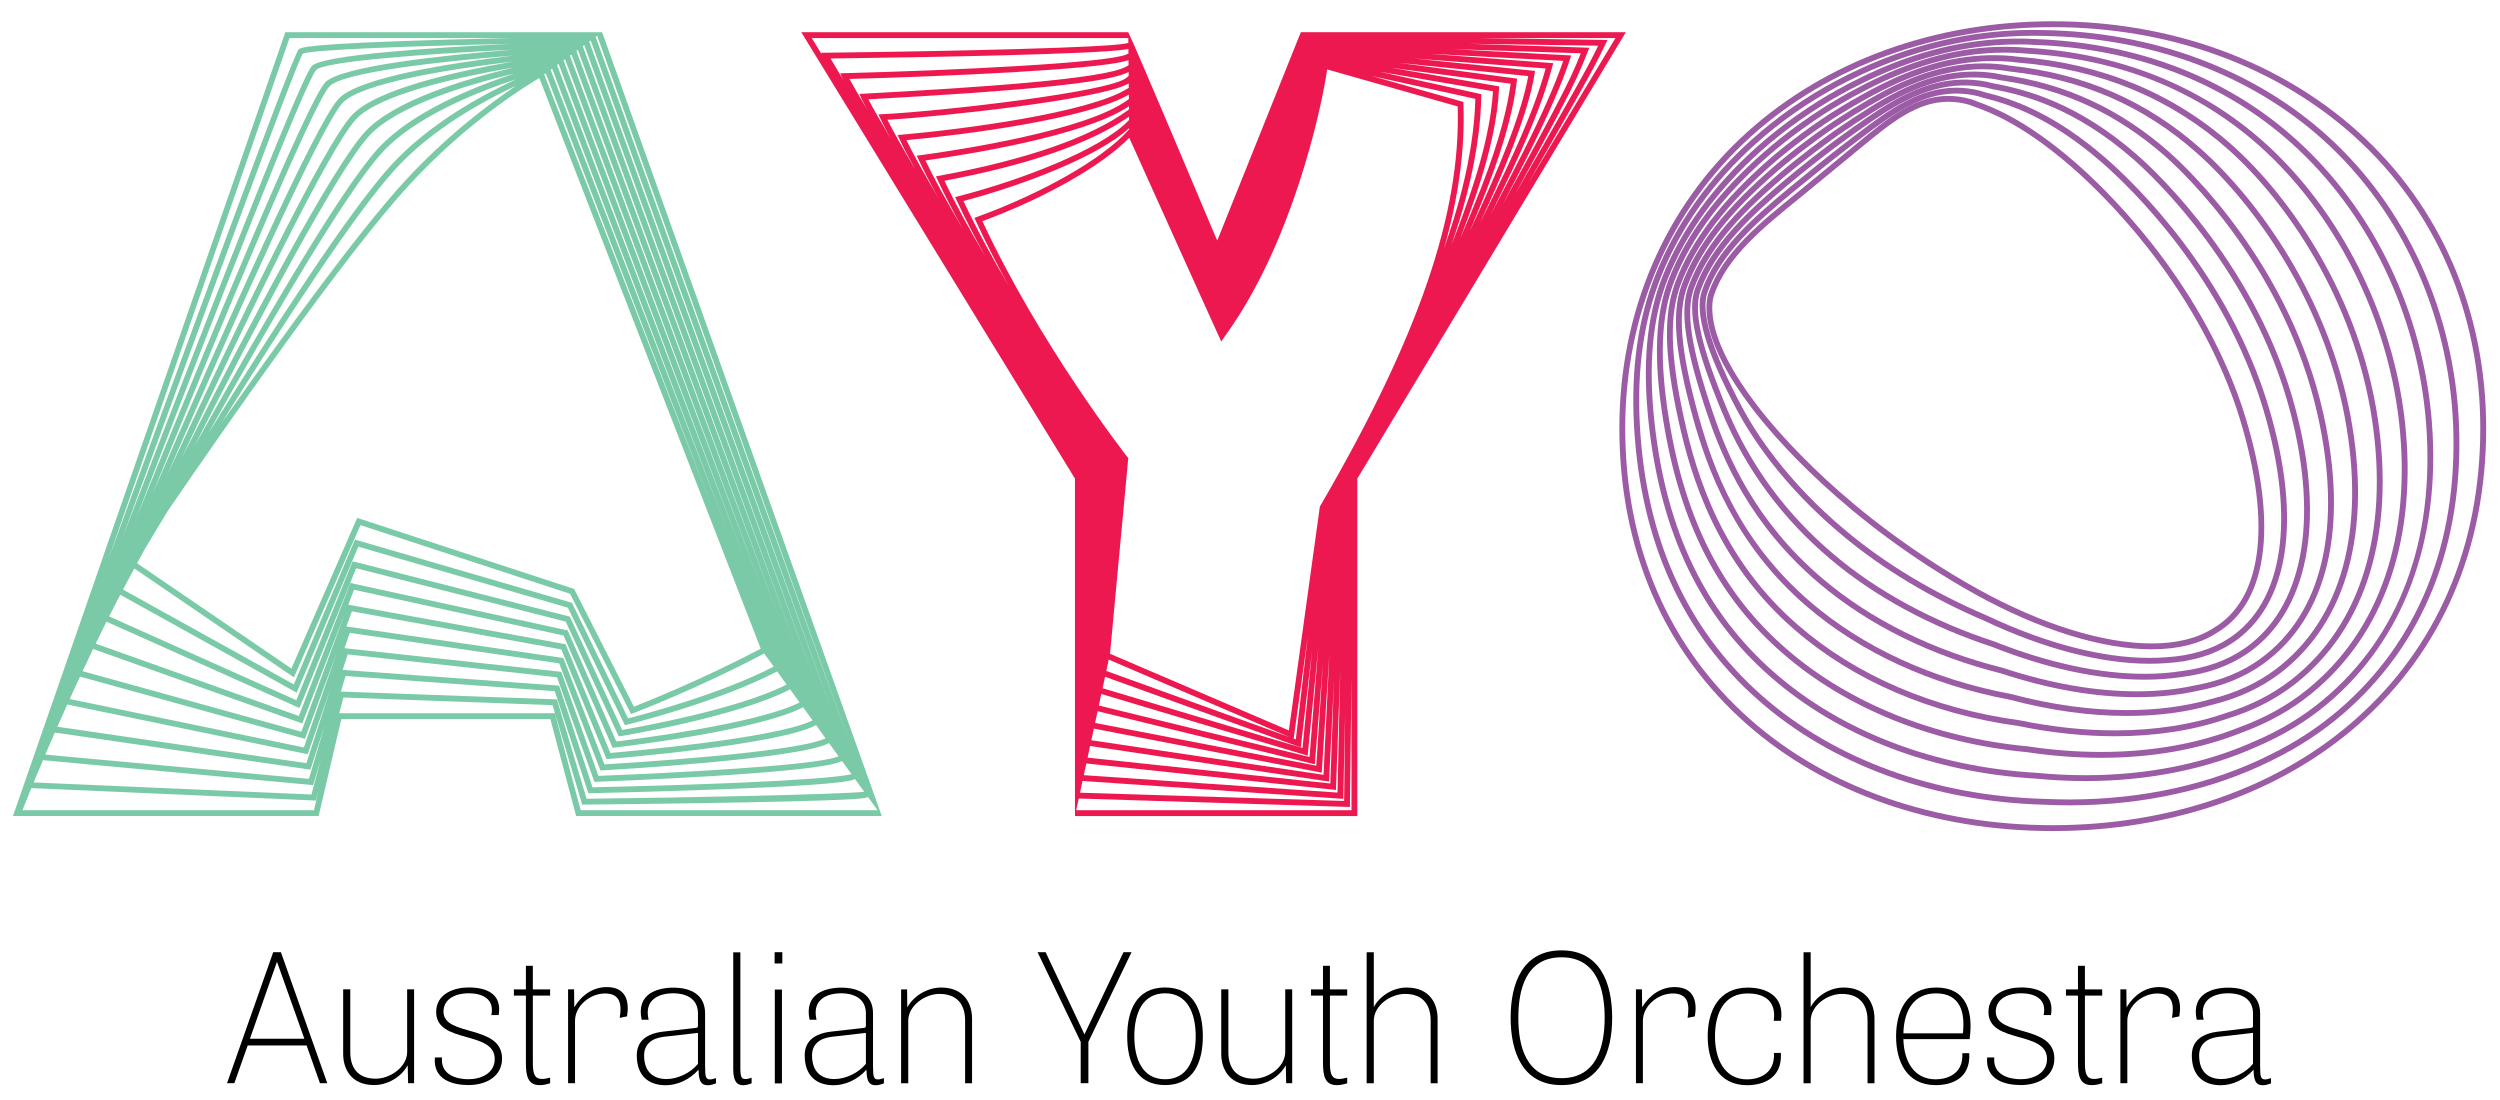 <?xml version="1.0" encoding="UTF-8"?>
<svg width="500" height="220" version="1.1" viewBox="0 0 500 220" xml:space="preserve" xmlns="http://www.w3.org/2000/svg"><defs><clipPath id="clipPath22"><path d="m294.8 531.51h108.7v46.755h-108.7z"/></clipPath><clipPath id="clipPath34"><path d="m294.8 531.51h108.7v46.755h-108.7z"/></clipPath><clipPath id="clipPath46"><path d="m294.8 531.51h108.7v46.755h-108.7z"/></clipPath><clipPath id="clipPath58"><path d="m294.8 531.51h108.7v46.755h-108.7z"/></clipPath><clipPath id="clipPath70"><path d="m294.8 531.51h108.7v46.755h-108.7z"/></clipPath><clipPath id="clipPath82"><path d="m294.8 531.51h108.7v46.755h-108.7z"/></clipPath><clipPath id="clipPath94"><path d="m294.8 531.51h108.7v46.755h-108.7z"/></clipPath><clipPath id="clipPath104"><path d="m294.8 531.51h108.7v46.755h-108.7z"/></clipPath><clipPath id="clipPath116"><path d="m294.8 531.51h108.7v46.755h-108.7z"/></clipPath><clipPath id="clipPath128"><path d="m294.8 531.51h108.7v46.755h-108.7z"/></clipPath><clipPath id="clipPath140"><path d="m294.8 531.51h108.7v46.755h-108.7z"/></clipPath><clipPath id="clipPath152"><path d="m294.8 531.51h108.7v46.755h-108.7z"/></clipPath><clipPath id="clipPath164"><path d="m294.8 531.51h108.7v46.755h-108.7z"/></clipPath><clipPath id="clipPath176"><path d="m294.8 531.51h108.7v46.755h-108.7z"/></clipPath><clipPath id="clipPath188"><path d="m294.8 531.51h108.7v46.755h-108.7z"/></clipPath><clipPath id="clipPath200"><path d="m294.8 531.51h108.7v46.755h-108.7z"/></clipPath><clipPath id="clipPath212"><path d="m294.8 531.51h108.7v46.755h-108.7z"/></clipPath><clipPath id="clipPath224"><path d="m294.8 531.51h108.7v46.755h-108.7z"/></clipPath><clipPath id="clipPath236"><path d="m294.8 531.51h108.7v46.755h-108.7z"/></clipPath><clipPath id="clipPath248"><path d="m294.8 531.51h108.7v46.755h-108.7z"/></clipPath><clipPath id="clipPath260"><path d="m294.8 531.51h108.7v46.755h-108.7z"/></clipPath><clipPath id="clipPath272"><path d="m294.8 531.51h108.7v46.755h-108.7z"/></clipPath><clipPath id="clipPath284"><path d="m294.8 531.51h108.7v46.755h-108.7z"/></clipPath><clipPath id="clipPath296"><path d="m294.8 531.51h108.7v46.755h-108.7z"/></clipPath><clipPath id="clipPath308"><path d="m294.8 531.51h108.7v46.755h-108.7z"/></clipPath><clipPath id="clipPath320"><path d="m294.8 531.51h108.7v46.755h-108.7z"/></clipPath><clipPath id="clipPath332"><path d="m294.8 531.51h108.7v46.755h-108.7z"/></clipPath><clipPath id="clipPath344"><path d="m294.8 531.51h108.7v46.755h-108.7z"/></clipPath><clipPath id="clipPath356"><path d="m294.8 531.51h108.7v46.755h-108.7z"/></clipPath><clipPath id="clipPath368"><path d="m294.8 531.51h108.7v46.755h-108.7z"/></clipPath><clipPath id="clipPath380"><path d="m294.8 531.51h108.7v46.755h-108.7z"/></clipPath><clipPath id="clipPath392"><path d="m294.8 531.51h108.7v46.755h-108.7z"/></clipPath><clipPath id="clipPath404"><path d="m294.8 531.51h108.7v46.755h-108.7z"/></clipPath><clipPath id="clipPath416"><path d="m294.8 531.51h108.7v46.755h-108.7z"/></clipPath><clipPath id="clipPath428"><path d="m294.8 531.51h108.7v46.755h-108.7z"/></clipPath><clipPath id="clipPath440"><path d="m0 0h419.53v595.28h-419.53z"/></clipPath><clipPath><path d="m32768 32768h-65536v-65536h65536z"/></clipPath></defs><g transform="matrix(1.333 0 0 -1.333 0 793.7)"><g transform="matrix(3.414 0 0 3.414 -10.535 -1435.8)"><g><g transform="translate(14.07 549.32)"><path d="m0 0h2.392l-1.204 3.382zm1.361 3.803 2.037-5.758h-0.321l-0.586 1.658h-2.59l-0.586-1.658h-0.321l2.029 5.758z"/></g><g transform="translate(-291.15 15.766)"><g clip-path="url(#clipPath22)"><g transform="translate(309.63 532.96)"><path d="m0 0c0-0.643 0.297-1.163 1.122-1.163 0.61 0 1.377 0.495 1.377 1.179v2.747h0.305v-4.124h-0.263l-0.017 0.775h-8e-3c-0.297-0.528-0.899-0.857-1.468-0.857-1.015 0-1.361 0.717-1.361 1.369v2.837h0.313z"/></g></g><g clip-path="url(#clipPath34)"><g transform="translate(313.66 532.73)"><path d="m0 0c-0.074-0.8 0.701-0.957 1.163-0.957 0.544 0 1.155 0.256 1.155 0.891 0 1.262-2.574 0.652-2.574 2.062 0 0.817 0.809 1.081 1.427 1.081 0.8 0 1.477-0.289 1.32-1.213h-0.322c0.157 0.743-0.445 0.957-0.998 0.957-0.511 0-1.105-0.206-1.105-0.808 0-1.114 2.574-0.545 2.574-2.062 0-0.768-0.677-1.164-1.477-1.164-0.693 0-1.559 0.231-1.476 1.213z"/></g></g><g clip-path="url(#clipPath46)"><g transform="translate(316.82 535.72)"><path d="m0 0h0.528v1.039h0.305v-1.039h0.759v-0.272h-0.759v-2.879c0-0.437 0.017-0.784 0.396-0.784 0.116 0 0.239 0.025 0.363 0.058v-0.247c-0.149-0.05-0.313-0.083-0.454-0.083-0.519 0-0.61 0.396-0.61 0.974v2.961l-0.528 2e-7z"/></g></g><g clip-path="url(#clipPath58)"><g transform="translate(321.47 534.47)"><path d="m0 0c0.099 0.594 0.025 1.072-0.643 1.072-0.677 0-1.32-0.561-1.32-1.196v-2.746h-0.305v4.124h0.264l8e-3 -0.776h8e-3c0.33 0.545 0.842 0.875 1.419 0.875 0.866 0 0.998-0.652 0.891-1.287z"/></g></g><g clip-path="url(#clipPath70)"><g transform="translate(324.91 533.81)"><path d="m0 0-1.509-0.173c-0.545-0.066-0.858-0.346-0.858-0.817 0-0.758 0.445-1.039 0.981-1.039 0.503 0 1.064 0.272 1.386 0.668zm0.792-2.219c-0.091-0.033-0.223-0.082-0.355-0.082-0.272 0-0.404 0.132-0.412 0.676h-8e-3c-0.388-0.437-0.933-0.676-1.436-0.676-0.726 0-1.27 0.388-1.27 1.311 0 0.644 0.445 0.965 1.18 1.048l1.443 0.165c0.05 8e-3 0.066 0.041 0.066 0.082v0.553c0 0.701-0.61 0.883-1.081 0.883-0.478 0-1.319-0.174-1.088-1.163h-0.306c-0.247 1.163 0.718 1.41 1.394 1.41 0.751 0 1.394-0.297 1.394-1.13v-2.326c0-0.47 0.033-0.577 0.223-0.577 0.074 0 0.182 0.033 0.256 0.057z"/></g></g><g clip-path="url(#clipPath82)"><g transform="translate(326.46 537.35)"><path d="m0 0h0.313v-5.04c0-0.453 0.042-0.528 0.24-0.528 0.074 0 0.189 0.033 0.255 0.058v-0.247c-0.09-0.033-0.231-0.083-0.363-0.083-0.264 0-0.445 0.132-0.445 0.718z"/></g></g><g clip-path="url(#clipPath94)"><path d="m328.6 531.59h-0.313v4.124h0.313zm0.017 5.271h-0.338v0.495h0.338z"/></g><g clip-path="url(#clipPath104)"><g transform="translate(332.29 533.81)"><path d="m0 0-1.509-0.173c-0.545-0.066-0.858-0.346-0.858-0.817 0-0.758 0.445-1.039 0.981-1.039 0.503 0 1.064 0.272 1.386 0.668zm0.792-2.219c-0.091-0.033-0.223-0.082-0.355-0.082-0.272 0-0.404 0.132-0.412 0.676h-8e-3c-0.388-0.437-0.933-0.676-1.436-0.676-0.726 0-1.27 0.388-1.27 1.311 0 0.644 0.445 0.965 1.18 1.048l1.443 0.165c0.049 8e-3 0.066 0.041 0.066 0.082v0.553c0 0.701-0.61 0.883-1.081 0.883-0.478 0-1.319-0.174-1.088-1.163h-0.306c-0.247 1.163 0.718 1.41 1.394 1.41 0.751 0 1.394-0.297 1.394-1.13v-2.326c0-0.47 0.033-0.577 0.223-0.577 0.074 0 0.182 0.033 0.256 0.057z"/></g></g><g clip-path="url(#clipPath116)"><g transform="translate(336.65 534.36)"><path d="m0 0c0 0.643-0.305 1.163-1.13 1.163-0.627 0-1.369-0.512-1.369-1.18v-2.746h-0.314v4.124h0.264l8e-3 -0.775h9e-3c0.297 0.528 0.915 0.857 1.476 0.857 1.023 0 1.361-0.717 1.361-1.369v-2.837h-0.305z"/></g></g><g clip-path="url(#clipPath128)"><g transform="translate(341.73 531.6)"><path d="m0 0v1.815l-1.897 3.942h0.354l1.708-3.613 1.716 3.613h0.354l-1.897-3.942v-1.815z"/></g></g><g clip-path="url(#clipPath140)"><g transform="translate(345.44 535.55)"><path d="m0 0c-0.99 0-1.353-0.874-1.353-1.889 0-1.014 0.363-1.889 1.353-1.889 0.982 0 1.344 0.875 1.344 1.889 0 1.015-0.362 1.889-1.344 1.889m0 0.256c1.27 0 1.658-1.04 1.658-2.145s-0.388-2.145-1.658-2.145c-1.279 0-1.666 1.04-1.666 2.145s0.387 2.145 1.666 2.145"/></g></g><g clip-path="url(#clipPath152)"><g transform="translate(348.22 532.96)"><path d="m0 0c0-0.643 0.297-1.163 1.122-1.163 0.61 0 1.377 0.495 1.377 1.179v2.747h0.306v-4.124h-0.264l-0.017 0.775h-8e-3c-0.297-0.528-0.899-0.857-1.468-0.857-1.015 0-1.361 0.717-1.361 1.369v2.837h0.313z"/></g></g><g clip-path="url(#clipPath164)"><g transform="translate(351.85 535.72)"><path d="m0 0h0.528v1.039h0.305v-1.039h0.759v-0.272h-0.759v-2.879c0-0.437 0.016-0.784 0.396-0.784 0.115 0 0.239 0.025 0.363 0.058v-0.247c-0.149-0.05-0.314-0.083-0.454-0.083-0.519 0-0.61 0.396-0.61 0.974v2.961l-0.528 2e-7z"/></g></g><g clip-path="url(#clipPath176)"><g transform="translate(357.11 534.36)"><path d="m0 0c0 0.643-0.305 1.163-1.13 1.163-0.627 0-1.369-0.503-1.369-1.18v-2.746h-0.314v5.757h0.314v-2.408c0.288 0.528 0.882 0.857 1.443 0.857 1.031 0 1.361-0.725 1.361-1.369v-2.837h-0.305z"/></g></g><g clip-path="url(#clipPath188)"><g transform="translate(362.86 531.82)"><path d="m0 0c1.576 0 1.897 1.452 1.897 2.656 0 1.204-0.321 2.656-1.897 2.656-1.584 0-1.897-1.452-1.897-2.656 0-1.204 0.313-2.656 1.897-2.656m0 5.617c1.707 0 2.227-1.452 2.227-2.961 0-1.501-0.52-2.961-2.227-2.961-1.716 0-2.235 1.46-2.235 2.961 0 1.501 0.519 2.961 2.235 2.961"/></g></g><g clip-path="url(#clipPath200)"><g transform="translate(368.4 534.47)"><path d="m0 0c0.099 0.594 0.025 1.072-0.644 1.072-0.676 0-1.319-0.561-1.319-1.196v-2.746h-0.305v4.124h0.263l9e-3 -0.776h8e-3c0.33 0.545 0.841 0.875 1.419 0.875 0.866 0 0.998-0.652 0.891-1.287z"/></g></g><g clip-path="url(#clipPath212)"><g transform="translate(371.05 535.8)"><path d="m0 0c0.792 0 1.625-0.355 1.452-1.46h-0.314c0.14 0.998-0.577 1.204-1.146 1.204-1.023 0-1.436-0.841-1.436-1.888 0-1.023 0.429-1.889 1.411-1.889 0.487 0 1.237 0.222 1.179 1.163h0.306c0.066-1.139-0.809-1.419-1.485-1.419-1.27 0-1.732 1.047-1.732 2.145 0 1.08 0.453 2.144 1.765 2.144"/></g></g><g clip-path="url(#clipPath224)"><g transform="translate(376.31 534.36)"><path d="m0 0c0 0.643-0.305 1.163-1.13 1.163-0.627 0-1.369-0.503-1.369-1.18v-2.746h-0.314v5.757h0.314v-2.408c0.288 0.528 0.882 0.857 1.443 0.857 1.031 0 1.361-0.725 1.361-1.369v-2.837h-0.305z"/></g></g><g clip-path="url(#clipPath236)"><g transform="translate(380.5 533.79)"><path d="m0 0c0.107 0.94-0.124 1.757-1.18 1.757-0.973 0-1.41-0.751-1.435-1.757zm-0.025-0.874h0.305c0.066-1.138-0.808-1.402-1.476-1.402-1.279 0-1.74 1.047-1.74 2.144 0 1.064 0.445 2.145 1.756 2.145 1.411 0 1.625-1.147 1.477-2.269h-2.912c0.025-0.981 0.47-1.765 1.419-1.765 0.478 0 1.229 0.215 1.171 1.147"/></g></g><g clip-path="url(#clipPath248)"><g transform="translate(381.88 532.73)"><path d="m0 0c-0.074-0.8 0.701-0.957 1.163-0.957 0.544 0 1.155 0.256 1.155 0.891 0 1.262-2.574 0.652-2.574 2.062 0 0.817 0.809 1.081 1.427 1.081 0.8 0 1.477-0.289 1.32-1.213h-0.322c0.157 0.743-0.445 0.957-0.998 0.957-0.511 0-1.105-0.206-1.105-0.808 0-1.114 2.574-0.545 2.574-2.062 0-0.768-0.677-1.164-1.477-1.164-0.693 0-1.559 0.231-1.476 1.213z"/></g></g><g clip-path="url(#clipPath260)"><g transform="translate(385.03 535.72)"><path d="m0 0h0.528v1.039h0.305v-1.039h0.759v-0.272h-0.759v-2.879c0-0.437 0.017-0.784 0.396-0.784 0.116 0 0.239 0.025 0.363 0.058v-0.247c-0.148-0.05-0.313-0.083-0.454-0.083-0.519 0-0.61 0.396-0.61 0.974v2.961l-0.528 2e-7z"/></g></g><g clip-path="url(#clipPath272)"><g transform="translate(389.69 534.47)"><path d="m0 0c0.099 0.594 0.025 1.072-0.644 1.072-0.676 0-1.319-0.561-1.319-1.196v-2.746h-0.305v4.124h0.263l9e-3 -0.776h8e-3c0.33 0.545 0.841 0.875 1.419 0.875 0.866 0 0.998-0.652 0.891-1.287z"/></g></g><g clip-path="url(#clipPath284)"><g transform="translate(393.25 533.81)"><path d="m0 0-1.509-0.173c-0.545-0.066-0.858-0.346-0.858-0.817 0-0.758 0.445-1.039 0.981-1.039 0.503 0 1.064 0.272 1.386 0.668zm0.792-2.219c-0.091-0.033-0.223-0.082-0.355-0.082-0.272 0-0.404 0.132-0.412 0.676h-9e-3c-0.387-0.437-0.932-0.676-1.435-0.676-0.726 0-1.27 0.388-1.27 1.311 0 0.644 0.445 0.965 1.18 1.048l1.443 0.165c0.05 8e-3 0.066 0.041 0.066 0.082v0.553c0 0.701-0.61 0.883-1.081 0.883-0.478 0-1.319-0.174-1.088-1.163h-0.306c-0.247 1.163 0.718 1.41 1.394 1.41 0.751 0 1.394-0.297 1.394-1.13v-2.326c0-0.47 0.033-0.577 0.223-0.577 0.075 0 0.181 0.033 0.256 0.057z"/></g></g></g><g transform="translate(-291.15 15.766)" fill="#7acaa7"><g clip-path="url(#clipPath296)" fill="#7acaa7"><g transform="translate(318.62 547.86)" fill="#7acaa7"><path d="m0 0h-9.475l0.184 0.689 9.19-0.334 1.304-4.374 0.097 1e-3c2.824 0.028 12.062 0.134 12.392 0.309l0.064 0.034 0.425-0.587h-13.048zm-23.396-4.262 0.389 0.97 12.506-0.548 0.117 0.439-0.201-0.861zm11.735 33.932h9.68c-0.83-0.018-1.733-0.04-2.637-0.065-6.407-0.181-6.562-0.35-6.646-0.441-0.288-0.314-4.944-13.022-8.382-22.473zm2.463-28.034 9.194-0.669 1.474-4.486 0.096 2e-3c1.114 0.025 10.909 0.252 11.573 0.604l0.048 0.025 0.41-0.567c-1.115-0.112-7.77-0.259-12.203-0.305l-1.301 4.366-9.494 0.345zm-13.299-3.701 11.876-1.096 0.347 1.17-0.423-1.582-12.205 0.53c0.115 0.318 0.284 0.645 0.405 0.978m11.817 30.506c-0.548-0.596-5.025-12.128-8.348-20.806 3.661 10.056 7.624 20.837 7.949 21.347 0.399 0.183 4.872 0.339 9.133 0.433-3.444-0.166-8.284-0.484-8.734-0.974m12.209 1.025-0.018 0.049 0.066 0.048 10.707-29.788zm-10.634-26.883 9.198-1.004 1.645-4.597 0.094 0.003c0.398 0.015 9.755 0.369 10.754 0.898l0.031 0.017 0.422-0.583c-1.373-0.287-7.313-0.482-11.383-0.574l-1.469 4.468-9.511 0.692zm-12.869-3.434 11.233-1.63 0.644 1.992-0.711-2.396-11.583 1.065c0.12 0.319 0.29 0.633 0.417 0.969m11.877 28.569c-0.8-0.871-5.068-11.181-8.293-19.134 3.573 9.314 7.428 19.17 7.9 19.682 0.346 0.377 4.703 0.704 8.677 0.897-3.098-0.248-7.624-0.726-8.284-1.445m11.337 1.56-0.012 0.031 0.067 0.049 10.156-28.041zm-10.252-25.749 9.201-1.338 1.816-4.709 0.094 0.005c0.351 0.02 8.612 0.492 9.935 1.192l0.014 8e-3 0.421-0.582-0.106-0.037c-1.107-0.379-7.192-0.698-10.447-0.822l-1.635 4.572-9.526 1.039zm-12.416-3.147 10.567-2.185 0.997 2.875-1.055-3.267-10.943 1.601c0.084 0.189 0.434 0.976 0.434 0.976m11.915 26.613c-1.035-1.125-5.061-10.176-8.179-17.383 3.15 7.748 7.053 17.135 7.785 17.932 0.568 0.618 4.795 1.093 8.095 1.36-2.769-0.33-6.833-0.964-7.701-1.909m10.459 2.108 0.067 0.049 9.639-26.398zm-9.864-24.627 9.203-1.674 1.987-4.821 0.094 8e-3c0.304 0.025 7.469 0.615 9.115 1.486l0.417-0.582-0.087-0.033c-1.474-0.611-8.722-1.056-9.633-1.11l-1.803 4.674-9.538 1.388zm-11.949-2.868 9.886-2.733 1.413 3.836-1.462-4.216-10.289 2.128c0.075 0.179 0.391 0.854 0.452 0.985m11.937 24.665c-1.261-1.373-5.102-9.347-8.119-15.833 3.047 7.018 6.768 15.339 7.725 16.381 0.806 0.877 4.775 1.492 7.508 1.82-2.438-0.414-6.041-1.201-7.114-2.368m9.593 2.623 0.068 0.05 9.136-24.808zm-9.488-23.472 9.206-2.01 2.159-4.934 0.094 0.011c0.257 0.03 6.286 0.734 8.275 1.77l0.416-0.575-0.066-0.033c-1.673-0.768-7.974-1.327-8.82-1.399l-1.969 4.777-9.549 1.737zm-11.468-2.602 9.192-3.271 1.886 4.867-1.926-5.232-9.615 2.661c0.079 0.176 0.251 0.507 0.463 0.975m11.947 22.728c-1.477-1.607-5.153-8.598-8.071-14.375 2.944 6.303 6.505 13.648 7.677 14.923 1.011 1.1 4.542 1.87 6.949 2.282-2.109-0.497-5.277-1.439-6.555-2.83m8.726 3.14 0.068 0.05 8.669-23.324zm-20.085-24.667 8.482-3.796 2.491 6.143 9.209-2.345 2.331-5.047 0.097 0.016c0.209 0.034 5.128 0.853 7.434 2.055l0.417-0.577-0.05-0.024c-1.892-0.924-7.229-1.596-8.006-1.69l-2.136 4.88-9.55 2.084-2.265-5.844-8.929 3.178c0.082 0.171 0.249 0.504 0.475 0.967m11.942 20.804c-1.671-1.819-5.254-8.011-8.096-13.13 2.859 5.635 6.316 12.169 7.703 13.678 1.213 1.321 4.308 2.245 6.391 2.741-1.78-0.581-4.515-1.676-5.998-3.289m7.86 3.657 0.068 0.05 8.185-21.81zm-19.196-23.279 7.754-4.304 2.707 6.417 9.21-2.682 2.506-5.163 0.101 0.024c0.04 0.01 3.979 0.972 6.591 2.339l0.416-0.576-0.032-0.017c-2.122-1.074-6.489-1.857-7.194-1.979l-2.275 4.925-0.026 0.055-9.545 2.432-2.475-6.105-8.228 3.683c0.138 0.282 0.315 0.594 0.49 0.951m11.92 18.899c-1.864-2.027-5.308-7.373-8.058-11.818 2.763 4.954 6.083 10.646 7.664 12.367 1.423 1.549 4.117 2.629 5.876 3.208-1.454-0.667-3.804-1.931-5.482-3.757m6.994 4.174 0.066 0.048 7.72-20.354zm-18.296-21.918 7.014-4.787 2.923 6.692 9.212-3.018 2.682-5.285 0.109 0.042c0.028 0.011 2.813 1.07 5.741 2.619l0.417-0.576c-2.35-1.217-5.772-2.116-6.398-2.274l-2.465 5.078-9.54 2.778-2.685-6.363-7.508 4.167c0.146 0.273 0.313 0.584 0.498 0.927m11.885 17.022c-2.044-2.225-5.362-6.794-8.022-10.586 2.669 4.294 5.865 9.215 7.629 11.134 1.605 1.747 3.842 2.973 5.282 3.642-1.128-0.754-3.027-2.164-4.889-4.19m6.128 4.691 0.068 0.048 7.27-18.963zm-17.561-20.874c0.288 0.481 0.624 1.041 0.998 1.658 2.594 3.794 7.819 11.297 10.625 14.35 2.528 2.752 5.125 4.356 5.723 4.708l9.731-25.081c-2.557-1.345-5.033-2.336-5.573-2.547l-2.626 5.172-9.535 3.124-2.893-6.621-6.779 4.626c0.104 0.195 0.214 0.399 0.329 0.611m31.116-8.896-11.268 31.351-0.023 0.068 0.065 0.048zm-10.979 31.539-0.03 0.086h-13.922l-11.911-34.277-0.059-0.171h13.433l0.998 4.262h9.185l1.133-4.262h13.432z" fill="#7acaa7"/></g></g></g><g transform="translate(-291.15 15.766)" fill="#9b5ba5"><g clip-path="url(#clipPath308)"><g transform="translate(379.86 574.73)" fill="#9b5ba5"><path d="m0 0c-1.384 0-2.518-0.933-3.831-2.013l-0.621-0.511c-0.678-0.559-1.703-1.404-2.073-1.703-1.574-1.273-3.202-2.59-3.774-4.274-0.155-0.504-0.285-1.988 1.869-4.804 0.827-1.092 3.976-4.905 9.755-8.127 2.772-1.53 5.475-2.373 7.613-2.373 1.108 0 2.021 0.227 2.712 0.675 2.226 1.304 2.593 4.826 1.012 9.665-1.937 5.703-6.058 9.573-7.275 10.624-2.151 1.865-3.6 2.392-4.219 2.616-0.091 0.033-0.165 0.061-0.235 0.089-0.304 0.089-0.622 0.136-0.933 0.136m8.938-24.063c-2.18 0-4.929 0.855-7.738 2.406-5.823 3.246-9 7.094-9.835 8.196-2.227 2.911-2.077 4.494-1.909 5.039 0.597 1.758 2.254 3.099 3.857 4.396 0.369 0.298 1.393 1.142 2.071 1.7l0.621 0.512c1.352 1.112 2.519 2.072 3.995 2.072 0.335 0 0.678-0.051 1.018-0.151 0.079-0.031 0.15-0.058 0.238-0.089 0.633-0.23 2.113-0.768 4.299-2.664 1.23-1.061 5.393-4.971 7.351-10.738 1.623-4.965 1.214-8.597-1.121-9.966-0.728-0.472-1.688-0.713-2.847-0.713" fill="#9b5ba5"/></g></g><g clip-path="url(#clipPath320)"><g transform="translate(375.54 572.76)" fill="#9b5ba5"><path d="m0 0c-0.725-0.551-1.948-1.541-2.443-1.95-1.748-1.446-3.243-2.781-3.826-4.472-0.3-0.87 0.213-2.563 1.526-5.031 0.583-1.095 1.953-3.259 4.588-5.449 1.717-1.437 3.847-2.716 6.158-3.7 2.586-1.223 5.061-1.868 7.161-1.868 0.252 0 0.501 0.01 0.739 0.029 1.085 0.066 2.012 0.348 2.759 0.839 2.384 1.569 2.934 5.218 1.51 10.014-1.743 5.87-5.86 9.803-7.081 10.869-2.264 1.977-4.06 2.577-5.213 2.856-0.076 0.019-0.141 0.04-0.202 0.061l-0.057 0.019c-0.311 0.075-0.634 0.115-0.949 0.115l-0.055-1e-3c-1.472-0.022-2.704-0.874-4.161-1.986l-0.024-0.014c-0.012-9e-3 -0.135-0.104-0.216-0.168-0.149-0.116-0.192-0.149-0.214-0.163m13.164-22.727c-2.138 0-4.651 0.653-7.267 1.889-2.329 0.992-4.481 2.286-6.218 3.738-2.668 2.218-4.058 4.414-4.649 5.525-1.367 2.57-1.872 4.283-1.543 5.237 0.605 1.755 2.127 3.115 3.906 4.586 0.498 0.412 1.729 1.409 2.456 1.961l0.02 0.012c0.01 8e-3 0.112 0.088 0.187 0.146 0.17 0.132 0.222 0.172 0.248 0.188 1.493 1.138 2.758 2.01 4.307 2.034h0.059c0.336 0 0.679-0.042 1.019-0.124l0.069-0.023c0.055-0.018 0.113-0.038 0.18-0.054 1.18-0.286 3.015-0.898 5.323-2.913 1.234-1.077 5.396-5.053 7.159-10.99 1.458-4.912 0.869-8.667-1.617-10.302-0.784-0.516-1.754-0.813-2.882-0.881-0.242-0.019-0.498-0.029-0.757-0.029" fill="#9b5ba5"/></g></g><g clip-path="url(#clipPath332)"><g transform="translate(375.46 573.14)" fill="#9b5ba5"><path d="m0 0c-0.797-0.564-2.026-1.54-2.608-2.03-1.527-1.284-3.212-2.81-3.879-4.67-0.328-0.91 0.025-2.48 1.178-5.251 1.028-2.469 2.609-4.611 4.7-6.367 1.904-1.611 4.339-2.93 7.044-3.814 2.331-0.928 4.605-1.418 6.585-1.418 0.559 0 1.098 0.039 1.601 0.117 1.094 0.133 2.036 0.47 2.803 1.003 2.535 1.762 3.268 5.54 2.011 10.364-1.625 6.238-6.022 10.352-6.886 11.114-2.538 2.228-4.763 2.835-6.216 3.098-0.075 0.014-0.141 0.032-0.204 0.05-0.024 6e-3 -0.048 0.013-0.072 0.019-0.354 0.069-0.719 0.101-1.075 0.092-1.665-0.048-3.074-0.954-4.49-1.959l-0.021-0.012c-0.026-0.014-0.155-0.109-0.241-0.172-0.132-0.097-0.196-0.144-0.23-0.164m13.02-23.808c-2.012 0-4.32 0.496-6.673 1.434-2.728 0.892-5.194 2.227-7.122 3.859-2.123 1.782-3.728 3.958-4.772 6.465-1.18 2.836-1.534 4.462-1.183 5.437 0.689 1.921 2.403 3.475 3.956 4.781 0.565 0.474 1.791 1.453 2.631 2.046l0.015 0.01c0.022 0.012 0.128 0.09 0.205 0.147 0.165 0.122 0.234 0.171 0.273 0.193 1.447 1.027 2.89 1.951 4.625 2 0.376 0.011 0.758-0.023 1.139-0.098 0.033-8e-3 0.058-0.015 0.084-0.022 0.056-0.016 0.114-0.032 0.181-0.044 1.483-0.269 3.754-0.888 6.34-3.159 0.875-0.77 5.322-4.931 6.966-11.242 1.286-4.935 0.515-8.813-2.114-10.641-0.802-0.557-1.783-0.909-2.915-1.047-0.512-0.079-1.064-0.119-1.636-0.119" fill="#9b5ba5"/></g></g><g clip-path="url(#clipPath344)"><g transform="translate(380.96 575.8)" fill="#9b5ba5"><path d="m0 0c-0.073 0-0.147-1e-3 -0.22-4e-3 -1.682-0.067-3.143-0.82-4.819-1.931l-0.018-9e-3c-0.034-0.016-0.174-0.114-0.266-0.178-0.128-0.089-0.209-0.145-0.253-0.167-0.84-0.559-2.07-1.512-2.767-2.106-1.539-1.312-3.209-2.917-3.931-4.869-0.378-1.023-0.138-2.607 0.828-5.469 0.649-1.922 1.855-4.769 4.815-7.286 2.122-1.805 4.864-3.164 7.93-3.929 2.078-0.685 4.057-1.031 5.891-1.031 0.917 0 1.786 0.09 2.581 0.267 1.102 0.201 2.058 0.593 2.846 1.168 2.723 1.984 3.615 5.789 2.512 10.714-1.444 6.449-5.828 10.593-6.692 11.358-2.114 1.865-4.476 2.958-7.22 3.342-0.074 0.01-0.141 0.025-0.205 0.039-0.03 7e-3 -0.058 0.013-0.087 0.019-0.305 0.047-0.618 0.072-0.925 0.072m7.19-27.236c-1.862 0-3.868 0.35-5.963 1.041-3.095 0.772-5.873 2.149-8.025 3.979-3.009 2.559-4.233 5.45-4.892 7.401-0.987 2.923-1.227 4.557-0.826 5.641 0.743 2.007 2.442 3.641 4.006 4.975 0.702 0.599 1.943 1.56 2.804 2.132 0.043 0.023 0.15 0.097 0.236 0.157 0.146 0.101 0.241 0.167 0.296 0.195 1.709 1.132 3.205 1.899 4.944 1.968 0.396 0.015 0.799-9e-3 1.2-0.071 0.036-7e-3 0.066-0.014 0.098-0.021 0.058-0.013 0.118-0.027 0.184-0.036 2.797-0.391 5.203-1.504 7.356-3.404 0.874-0.774 5.311-4.968 6.773-11.495 1.127-5.031 0.199-8.93-2.612-10.978-0.82-0.598-1.811-1.006-2.947-1.213-0.808-0.18-1.696-0.271-2.632-0.271" fill="#9b5ba5"/></g></g><g clip-path="url(#clipPath356)"><g transform="translate(381.38 576.16)" fill="#9b5ba5"><path d="m0 0c-0.115 0-0.229-3e-3 -0.343-8e-3 -1.992-0.099-3.72-1.018-5.148-1.903l-0.014-7e-3c-0.053-0.024-0.187-0.113-0.295-0.184-0.11-0.072-0.206-0.135-0.262-0.164-0.967-0.608-2.212-1.563-2.937-2.188-2.122-1.832-3.35-3.394-3.983-5.067-0.446-1.179-0.308-2.826 0.477-5.685 0.666-2.424 1.828-5.548 4.93-8.208 2.335-2.002 5.385-3.401 8.819-4.044 1.767-0.47 3.476-0.706 5.087-0.706 1.323 0 2.557 0.161 3.669 0.479 1.109 0.27 2.08 0.718 2.89 1.334 2.87 2.18 3.94 6.109 3.012 11.064-0.964 5.151-3.989 9.371-6.498 11.602-2.334 2.069-5.024 3.241-8.226 3.585-0.072 8e-3 -0.14 0.02-0.206 0.031-0.034 6e-3 -0.068 0.012-0.101 0.017-0.288 0.034-0.582 0.052-0.871 0.052m6.331-28.422c-1.634 0-3.364 0.239-5.144 0.712-3.469 0.65-6.56 2.069-8.93 4.101-3.191 2.735-4.388 6.067-5.011 8.335-0.8 2.916-0.936 4.609-0.469 5.845 0.649 1.714 1.9 3.309 4.056 5.17 0.732 0.632 1.99 1.596 2.978 2.217 0.053 0.028 0.152 0.093 0.248 0.156 0.128 0.084 0.249 0.164 0.32 0.198 1.455 0.902 3.217 1.835 5.265 1.937 0.416 0.02 0.84 5e-3 1.262-0.046 0.038-5e-3 0.074-0.012 0.11-0.018 0.06-0.01 0.123-0.021 0.19-0.028 3.256-0.35 5.994-1.544 8.369-3.649 2.541-2.26 5.604-6.533 6.581-11.747 0.946-5.056-0.158-9.075-3.11-11.318-0.839-0.637-1.841-1.1-2.98-1.377-1.13-0.324-2.388-0.488-3.735-0.488" fill="#9b5ba5"/></g></g><g clip-path="url(#clipPath368)"><g transform="translate(381.84 576.52)" fill="#9b5ba5"><path d="m0 0c-0.168 0-0.337-5e-3 -0.503-0.014-1.733-0.102-3.422-0.68-5.476-1.875-0.082-0.038-0.217-0.122-0.336-0.196-0.105-0.065-0.204-0.126-0.27-0.16-1.104-0.661-2.357-1.618-3.106-2.27-2.033-1.774-3.353-3.496-4.035-5.264-0.52-1.35-0.483-3.114 0.125-5.902 0.551-2.53 1.674-6.229 5.046-9.129 2.543-2.203 5.9-3.642 9.709-4.162 1.437-0.295 2.843-0.444 4.188-0.444 1.768 0 3.401 0.255 4.853 0.756 1.113 0.339 2.098 0.843 2.932 1.499 3.015 2.375 4.262 6.429 3.512 11.415-0.796 5.295-3.778 9.591-6.304 11.846-2.532 2.253-5.638 3.541-9.231 3.829-0.073 6e-3 -0.141 0.014-0.208 0.023-0.039 5e-3 -0.078 0.01-0.116 0.014-0.258 0.023-0.521 0.034-0.78 0.034m5.342-29.674c-1.362 0-2.786 0.151-4.232 0.448-3.85 0.526-7.253 1.985-9.834 4.221-3.43 2.95-4.57 6.703-5.129 9.269-0.619 2.841-0.653 4.65-0.113 6.049 0.697 1.809 2.04 3.564 4.106 5.366 0.757 0.66 2.025 1.628 3.15 2.301 0.064 0.033 0.163 0.095 0.259 0.154 0.132 0.082 0.268 0.167 0.354 0.206 2.079 1.21 3.804 1.799 5.579 1.903 0.435 0.025 0.881 0.018 1.323-0.02 0.043-5e-3 0.083-0.01 0.124-0.015 0.062-8e-3 0.127-0.017 0.195-0.022 3.651-0.292 6.807-1.602 9.383-3.893 2.559-2.285 5.581-6.638 6.387-12.001 0.764-5.081-0.517-9.221-3.608-11.655-0.859-0.677-1.872-1.195-3.012-1.542-1.474-0.51-3.135-0.769-4.932-0.769" fill="#9b5ba5"/></g></g><g clip-path="url(#clipPath380)"><g transform="translate(382.34 576.89)" fill="#9b5ba5"><path d="m0 0c-0.238 0-0.479-8e-3 -0.714-0.023-1.861-0.125-3.76-0.728-5.804-1.846-0.1-0.046-0.237-0.126-0.369-0.204-0.103-0.06-0.201-0.117-0.273-0.154-1.062-0.608-2.319-1.511-3.275-2.352-2-1.762-3.337-3.548-4.087-5.462-0.591-1.51-0.664-3.454-0.228-6.117 0.727-4.437 2.367-7.631 5.163-10.052 2.725-2.373 6.489-3.892 10.599-4.278 1.092-0.163 2.171-0.245 3.214-0.245 2.243 0 4.299 0.369 6.112 1.096 1.124 0.41 2.123 0.969 2.974 1.664 3.157 2.559 4.582 6.737 4.013 11.765-0.522 4.613-2.807 9.132-6.111 12.09-2.771 2.475-6.216 3.845-10.238 4.073-0.069 4e-3 -0.136 0.01-0.203 0.016-0.046 4e-3 -0.091 8e-3 -0.136 0.011-0.211 0.012-0.426 0.018-0.637 0.018m4.226-30.991c-1.056 0-2.148 0.083-3.245 0.247-4.156 0.39-7.972 1.932-10.737 4.34-2.844 2.462-4.512 5.704-5.248 10.204-0.444 2.711-0.367 4.698 0.242 6.254 0.765 1.952 2.125 3.771 4.157 5.56 0.968 0.852 2.241 1.766 3.323 2.386 0.074 0.038 0.167 0.093 0.264 0.15 0.138 0.08 0.281 0.164 0.384 0.211 2.07 1.132 4.004 1.746 5.903 1.873 0.455 0.03 0.922 0.031 1.384 5e-3 0.048-3e-3 0.095-7e-3 0.143-0.012 0.063-5e-3 0.128-0.011 0.195-0.015 4.024-0.228 7.619-1.658 10.395-4.138 3.35-2.999 5.666-7.579 6.195-12.253 0.579-5.118-0.879-9.378-4.107-11.994-0.872-0.713-1.897-1.287-3.044-1.705-1.84-0.738-3.928-1.113-6.204-1.113" fill="#9b5ba5"/></g></g><g clip-path="url(#clipPath392)"><g transform="translate(382.92 577.25)" fill="#9b5ba5"><path d="m0 0c-0.333 0-0.669-0.012-0.997-0.036-2.045-0.152-4.051-0.746-6.133-1.818-0.121-0.055-0.271-0.138-0.415-0.218-0.094-0.052-0.185-0.102-0.261-0.141-1.173-0.645-2.429-1.533-3.445-2.434-1.938-1.722-3.331-3.625-4.138-5.659-0.673-1.695-0.863-3.767-0.581-6.334 0.521-4.743 2.248-8.333 5.279-10.973 2.946-2.577 7.027-4.138 11.491-4.396 0.734-0.071 1.466-0.107 2.179-0.107 2.701 0 5.271 0.518 7.431 1.497 1.125 0.479 2.139 1.094 3.015 1.83 3.342 2.794 4.902 6.983 4.513 12.116-0.362 4.789-2.519 9.285-5.916 12.333-2.977 2.667-6.866 4.16-11.245 4.317-0.065 2e-3 -0.128 6e-3 -0.191 9e-3 -0.055 3e-3 -0.11 6e-3 -0.165 8e-3 -0.14 4e-3 -0.281 6e-3 -0.421 6e-3m2.979-32.373c-0.721 0-1.461 0.036-2.199 0.107-4.516 0.261-8.652 1.845-11.64 4.459-3.082 2.685-4.838 6.328-5.366 11.139-0.287 2.609-0.092 4.722 0.597 6.457 0.823 2.072 2.238 4.008 4.207 5.756 1.029 0.914 2.303 1.814 3.495 2.47 0.077 0.04 0.166 0.088 0.257 0.139 0.149 0.082 0.303 0.167 0.427 0.224 2.109 1.085 4.147 1.689 6.227 1.843 0.475 0.035 0.961 0.045 1.446 0.03 0.057-2e-3 0.113-5e-3 0.17-8e-3 0.061-3e-3 0.123-6e-3 0.186-8e-3 4.441-0.16 8.385-1.675 11.408-4.383 3.446-3.093 5.633-7.651 6.001-12.506 0.39-5.144-1.245-9.524-4.604-12.332-0.896-0.753-1.931-1.381-3.077-1.869-2.191-0.993-4.798-1.518-7.535-1.518" fill="#9b5ba5"/></g></g><g clip-path="url(#clipPath404)"><g transform="translate(383.6 577.63)" fill="#9b5ba5"><path d="m0 0c-0.462 0-0.928-0.019-1.386-0.055-2.208-0.178-4.382-0.78-6.46-1.789-0.164-0.075-0.347-0.171-0.524-0.263-0.065-0.034-0.128-0.067-0.187-0.097-1.294-0.687-2.545-1.558-3.615-2.517-1.904-1.7-3.314-3.67-4.189-5.856-0.757-1.878-1.072-4.082-0.935-6.551 0.278-4.998 2.093-9 5.397-11.895 3.167-2.781 7.564-4.383 12.382-4.513 0.37-0.017 0.74-0.026 1.103-0.026 3.204 0 6.244 0.676 8.792 1.955 1.126 0.548 2.153 1.219 3.056 1.996 3.477 2.988 5.21 7.299 5.013 12.466-0.186 4.89-2.272 9.474-5.723 12.577-3.184 2.861-7.535 4.481-12.252 4.561l-0.137 3e-3c-0.079 1e-3 -0.157 3e-3 -0.235 4e-3zm1.586-33.82c-0.367 0-0.741 9e-3 -1.112 0.027-4.876 0.131-9.331 1.756-12.543 4.576-3.358 2.942-5.203 7.004-5.484 12.075-0.139 2.507 0.181 4.748 0.952 6.661 0.89 2.223 2.323 4.225 4.258 5.952 1.084 0.973 2.353 1.856 3.667 2.553 0.06 0.031 0.123 0.064 0.187 0.097 0.179 0.094 0.365 0.191 0.533 0.268 2.105 1.022 4.309 1.632 6.55 1.813 0.464 0.037 0.937 0.056 1.406 0.056l0.102-1e-3c0.079 0 0.158-2e-3 0.239-4e-3l0.136-2e-3c4.778-0.081 9.189-1.724 12.42-4.627 3.502-3.15 5.619-7.8 5.808-12.759 0.2-5.249-1.565-9.63-5.103-12.671-0.92-0.792-1.966-1.475-3.11-2.032-2.582-1.296-5.662-1.982-8.906-1.982" fill="#9b5ba5"/></g></g><g clip-path="url(#clipPath416)"><g transform="translate(384.45 578.01)" fill="#9b5ba5"><path d="m0 0c-5.112 0-9.821-1.706-13.26-4.805-3.566-3.212-5.529-7.765-5.529-12.821 0-5.207 1.906-9.638 5.514-12.815 3.389-2.986 8.104-4.631 13.275-4.631s9.885 1.645 13.275 4.631c3.608 3.177 5.514 7.608 5.514 12.815 0 5.056-1.964 9.609-5.53 12.821-3.439 3.099-8.148 4.805-13.259 4.805m0-35.33c-5.234 0-10.009 1.668-13.446 4.695-3.664 3.228-5.601 7.726-5.601 13.009 0 5.13 1.994 9.751 5.615 13.013 3.486 3.141 8.257 4.871 13.432 4.871s9.945-1.73 13.432-4.871c3.621-3.262 5.615-7.883 5.615-13.013 0-5.283-1.937-9.781-5.601-13.009-3.437-3.027-8.212-4.695-13.446-4.695" fill="#9b5ba5"/></g></g></g><g transform="translate(-291.15 15.766)" fill="#ed1850"><g clip-path="url(#clipPath428)" fill="#ed1850"><g transform="translate(361.4 571.16)" fill="#ed1850"><path d="m0 0c0.87 1.508 1.656 2.881 2.251 3.942 0.697 1.24 0.87 1.599 1.132 2.143l0.097 0.202-0.202 3e-3s-2.451 0.036-5.371 0.079h5.924zm-19.867-27.564 0.111 0.514 11.917-0.372 0.069 5.714v-5.856zm2.289 33.933 0.002-0.212-0.096-0.022c-0.858-0.185-7.449-0.341-13.209-0.409l-0.199-2e-3 0.04-0.088-0.449 0.733zm18.902-3.341c0.786 1.492 0.954 1.897 1.291 2.748l0.067 0.17-0.183 6e-3s-2.385 0.078-5.131 0.167c2.645-0.039 5.015-0.074 5.705-0.084-0.223-0.46-0.425-0.861-1.046-1.967-0.677-1.205-1.6-2.815-2.613-4.567 0.72 1.305 1.379 2.519 1.91 3.527m-20.913-29.306 11.457-0.787 0.086 3.833-0.047-3.925-11.608 0.362zm19.581 27.504c0.859 1.699 1.479 3.118 1.843 4.22l0.053 0.16-0.168 9e-3c-0.045 3e-3 -2.422 0.13-5.063 0.269 2.57-0.083 4.981-0.162 5.651-0.183-0.292-0.733-0.487-1.176-1.212-2.553-0.609-1.155-1.385-2.58-2.228-4.103 0.4 0.765 0.78 1.5 1.124 2.181m-19.415-26.736 10.971-1.164 0.19 5.332-0.122-5.447-11.15 0.765zm1.759 30.629c-0.949-0.558-6.668-0.931-11.545-1.194l-0.189-0.01 0.079-0.172c0.056-0.121 0.153-0.305 0.282-0.539-0.373 0.626-0.651 1.101-0.796 1.369 4.135 0.108 10.692 0.403 12.092 0.778 0.015 4e-3 0.158 0.045 0.172 0.049l2e-3 -0.221zm16.877-4.726c1.131 2.382 1.554 3.677 1.843 4.722l0.041 0.151-0.156 0.012c-0.045 0.003-2.627 0.2-5.3 0.402 2.61-0.137 5.217-0.277 5.896-0.313-0.366-1.066-0.962-2.419-1.775-4.025-0.424-0.839-0.902-1.761-1.408-2.721 0.304 0.615 0.592 1.21 0.859 1.772m-18.471-25.135 10.502-1.564 0.219 4.479-0.163-4.562-10.668 1.134zm1.594 29.364c-0.716-0.618-8.132-1.47-10.704-1.597l-0.191-0.01 0.08-0.173c0.104-0.226 0.268-0.541 0.482-0.926-0.465 0.785-0.818 1.402-1.003 1.762 6.843 0.372 10.286 0.718 11.309 1.142 0.011 5e-3 0.117 0.055 0.127 0.06l2e-3 -0.175c-0.041-0.044-0.102-0.083-0.102-0.083m16.27-4.764c1.153 2.633 1.545 4.136 1.671 4.934l0.021 0.135-0.135 0.013c-0.045 5e-3 -2.652 0.272-5.189 0.532 2.519-0.19 5.133-0.389 5.791-0.439-0.285-1.009-0.717-2.279-1.785-4.53-0.336-0.708-0.707-1.468-1.1-2.257 0.256 0.554 0.499 1.095 0.726 1.612m-17.698-23.836 10.015-1.937 0.338 5.244-0.26-5.338-10.204 1.519zm1.466 28.119c-1.716-1.063-7.232-1.784-9.908-2.017l-0.183-0.016 0.077-0.166c0.162-0.352 0.406-0.818 0.711-1.365-0.558 0.944-0.994 1.716-1.234 2.201 2.438 0.142 9.17 0.881 10.506 1.548 8e-3 4e-3 0.091 0.044 0.098 0.047v-0.191l-0.067-0.041zm15.791-4.457c0.912 2.336 1.227 3.886 1.331 4.776l0.014 0.126-0.125 0.017s-2.638 0.352-5.076 0.678c2.398-0.246 5.063-0.519 5.69-0.583-0.145-0.813-0.55-2.271-1.629-4.736-0.291-0.664-0.609-1.365-0.945-2.086 0.268 0.63 0.516 1.237 0.74 1.808m-17.092-22.898 9.546-2.334 0.357 4.457-0.292-4.516-9.723 1.878zm1.316 26.86c-1.854-1.354-7.426-2.197-9.09-2.423l-0.173-0.024 0.073-0.158c0.218-0.474 0.517-1.048 0.87-1.688-0.608 1.035-1.102 1.92-1.397 2.53 2.679 0.244 7.81 0.933 9.679 1.947 0.011 6e-3 0.083 0.047 0.094 0.053l2e-3 -0.189zm15.353-4.058c0.586 1.758 0.904 3.244 0.972 4.543l6e-3 0.114-0.112 0.02c-0.041 0.007-2.481 0.429-4.643 0.801 2.206-0.294 4.679-0.624 5.259-0.702-0.117-0.892-0.439-2.383-1.3-4.586-0.271-0.694-0.579-1.439-0.915-2.217 0.271 0.704 0.518 1.384 0.733 2.027m-16.506-22.044 9.068-2.713 0.471 4.796-0.389-4.853-9.26 2.262zm1.166 25.652c-1.657-1.197-4.439-2.165-8.27-2.875l-0.163-0.03 0.069-0.15c0.297-0.644 0.678-1.378 1.111-2.16-0.682 1.162-1.263 2.213-1.642 3.01 1.813 0.253 6.908 1.057 8.878 2.34 9e-3 6e-3 0.057 0.04 0.065 0.046l2e-3 -0.138zm14.583-4.804c0.756 2.476 0.933 4.307 0.948 5.407l1e-3 0.105-4.475 0.988c2.007-0.345 4.441-0.766 4.991-0.861-0.079-1.249-0.391-2.677-0.953-4.361-0.251-0.754-0.545-1.557-0.874-2.393 0.128 0.377 0.251 0.75 0.362 1.115m-15.585-20.092 8.601-3.105 0.502 4.3-0.425-4.327-8.787 2.628zm1 24.413c-1.239-1.266-4.724-2.595-7.437-3.294l-0.15-0.039 0.065-0.14c0.368-0.8 0.805-1.646 1.277-2.501-0.714 1.219-1.354 2.384-1.813 3.359 3.668 0.692 6.375 1.627 8.053 2.779 0.01 6e-3 0.05 0.038 0.059 0.044l2e-3 -0.151zm14.751 0.755-3e-3 0.094-4.008 1.136 4.533-1c-0.025-1.093-0.211-2.861-0.935-5.231-0.135-0.444-0.284-0.897-0.444-1.359 0.652 2.298 0.928 4.388 0.857 6.36m-6.836-23.358-0.532-4.562-0.094 0.034 0.626 4.528zm-8.753-1.057 7.955-3.409-8.062 2.911zm0.845 23.247c-1.134-1.247-3.731-2.733-6.617-3.785l-0.132-0.048 0.059-0.127c0.449-0.976 0.94-1.934 1.443-2.85-0.734 1.254-1.429 2.531-1.983 3.718 2.634 0.694 5.93 1.96 7.276 3.198l7e-3 -0.047zm8.446-16.499-0.013-0.022-1.362-9.838-7.86 3.369 0.802 8.597-0.031 0.04c-0.039 0.049-3.84 4.91-6.379 10.374 2.762 1.023 5.253 2.439 6.454 3.664 1.286-2.871 3.83-8.483 3.855-8.541l0.035-0.075 0.153-0.336 0.232 0.336 0.039 0.054c2.803 3.936 4.106 9.65 4.383 11.568l5.736-1.626c0.143-4.725-1.724-10.148-6.044-17.564m-21.516 19.67c4.319 0.052 11.504 0.189 12.91 0.389 0.053 9e-3 0.091 0.016 0.179 0.032l0.002-0.202-0.108-0.048c-0.873-0.372-7.755-0.701-12.364-0.816l-0.196-5e-3 0.082-0.178c0.016-0.034 0.04-0.081 0.069-0.137-0.265 0.439-0.463 0.772-0.574 0.965m20.668 1.156-0.033-0.08c-0.118-0.287-3.199-7.974-3.551-8.853l-0.091-0.22-0.098 0.22c-0.372 0.885-3.386 8.041-3.778 8.86l-0.035 0.073h-14.369l12.028-19.619v-14.829h12.409v14.83l11.682 19.422 0.117 0.196z" fill="#ed1850"/></g></g></g></g><g clip-path="url(#clipPath440)"/></g></g></svg>
